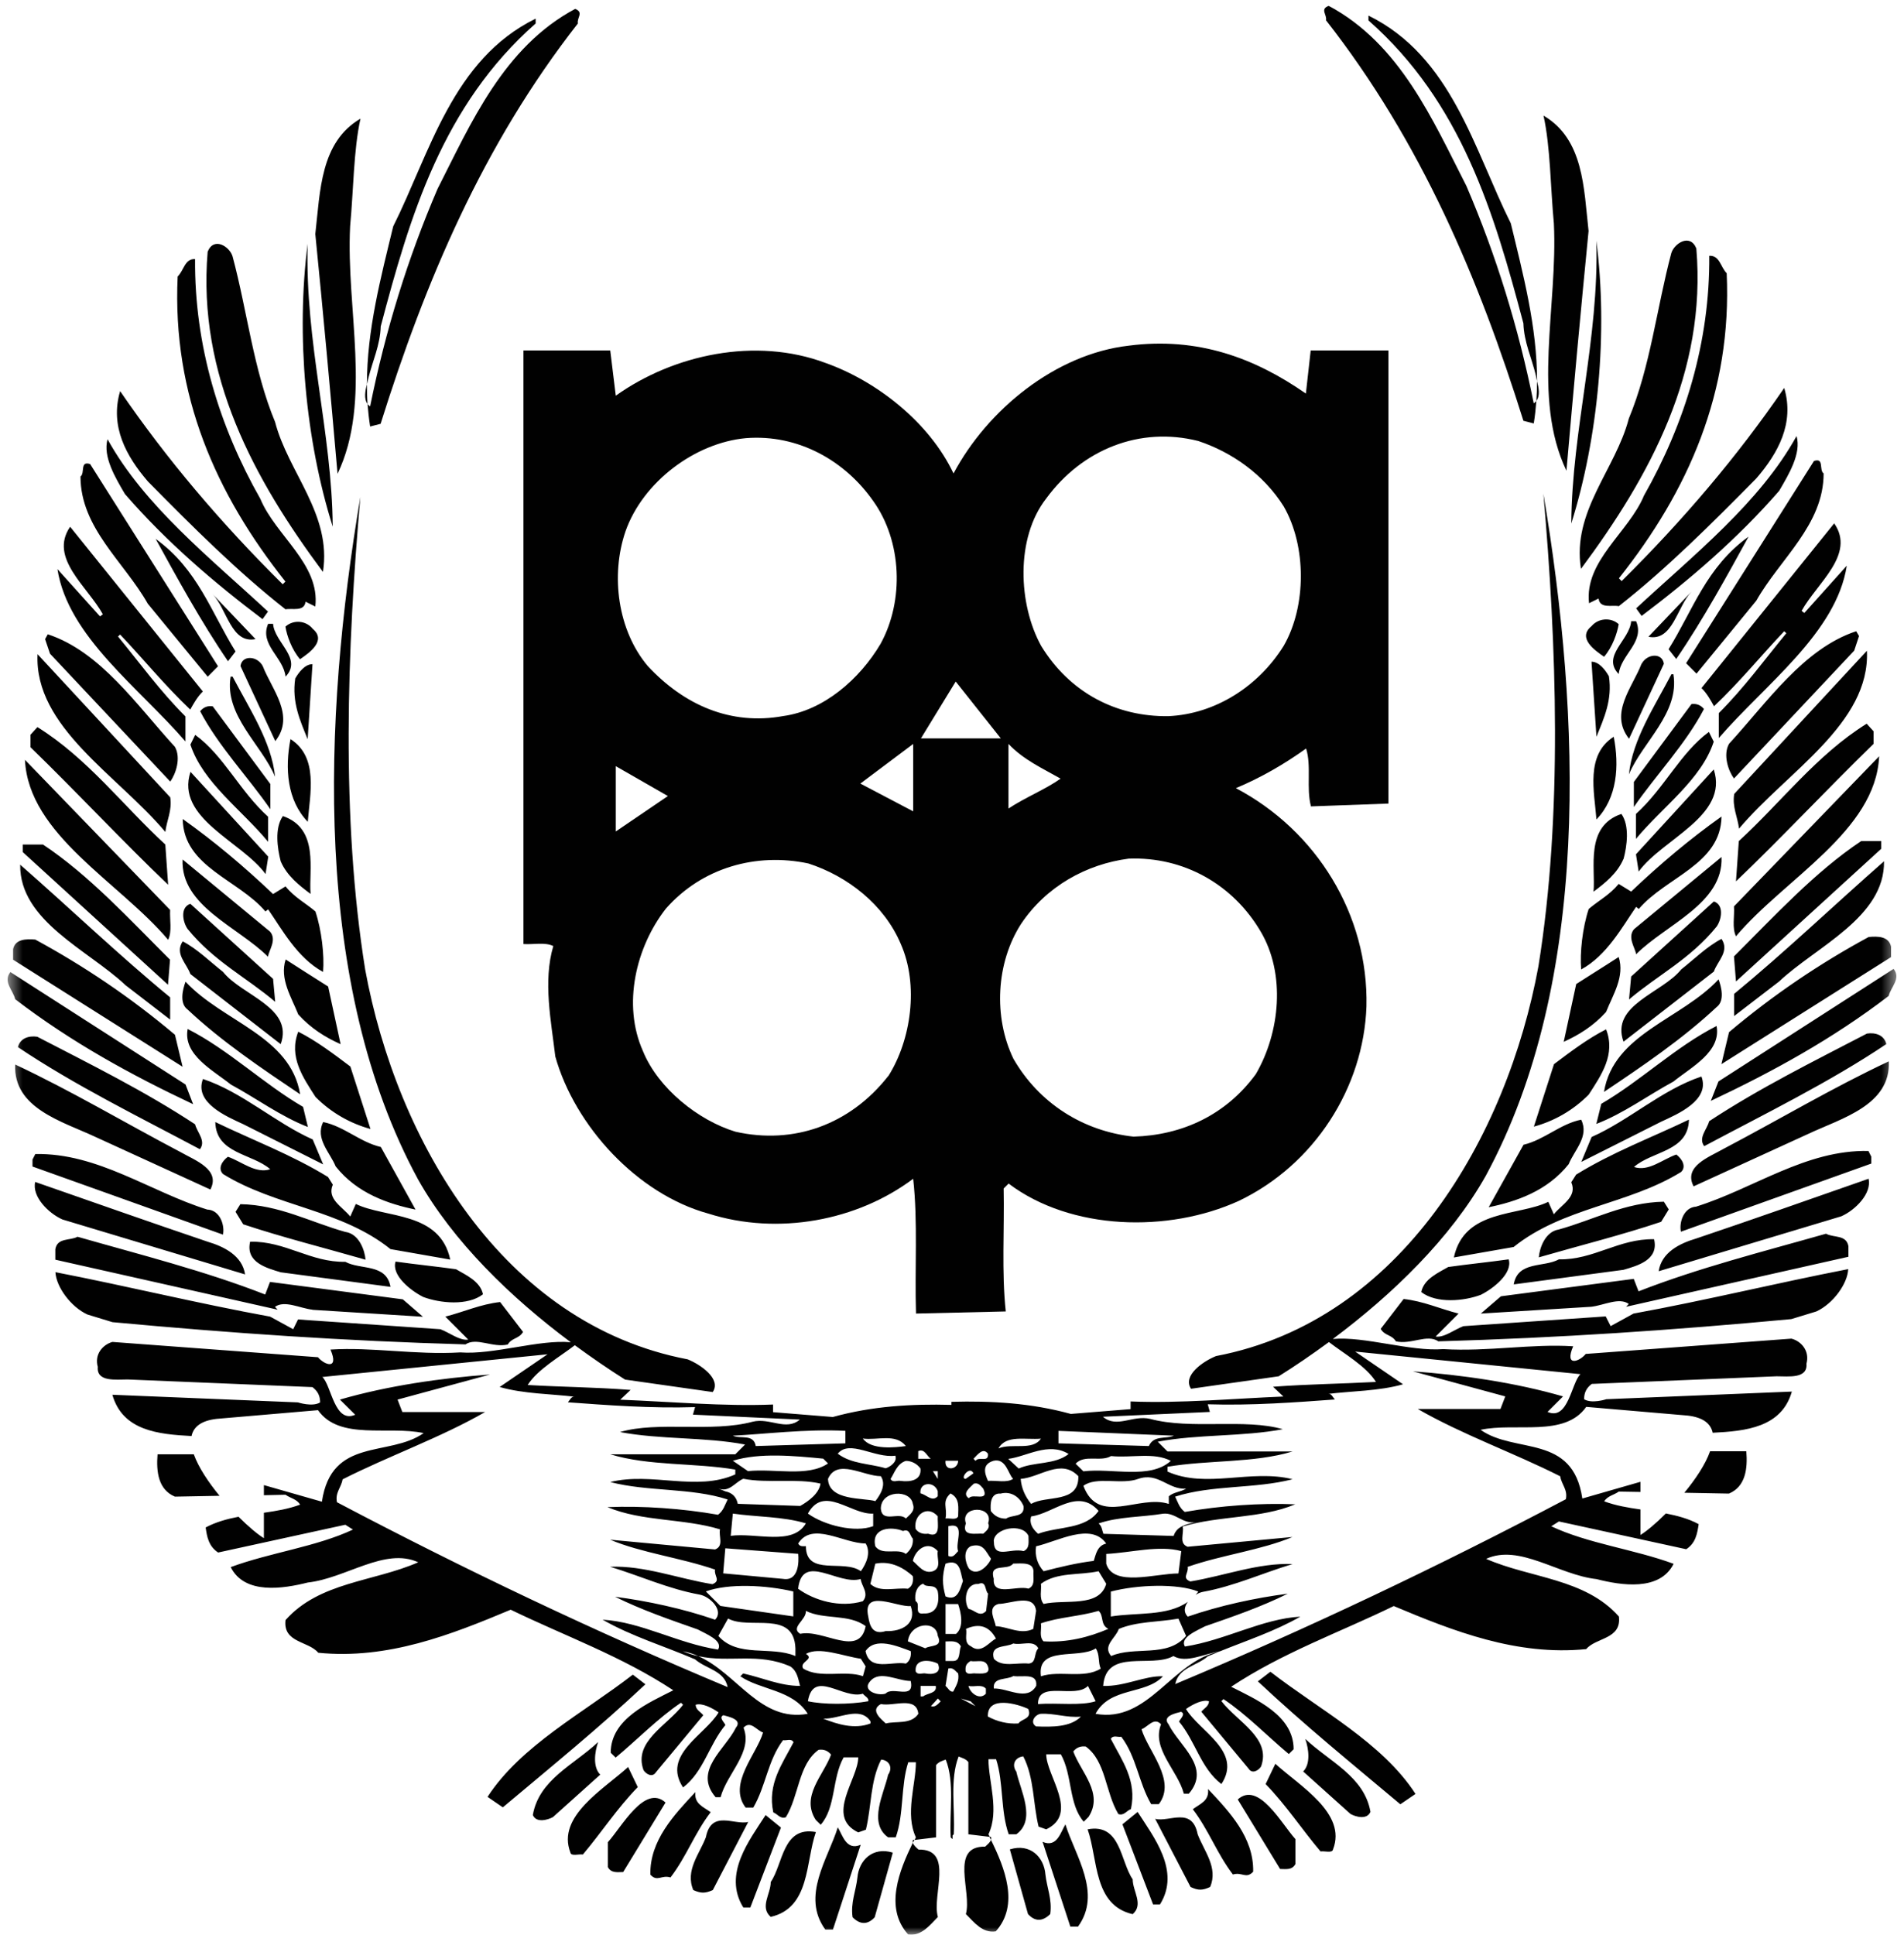 <?xml version="1.0" encoding="UTF-8"?> <svg xmlns="http://www.w3.org/2000/svg" width="126" height="128" viewBox="0 0 126 128" fill="none"> <g clip-path="url(#clip0_152_808)"> <mask id="mask0_152_808" style="mask-type:luminance" maskUnits="userSpaceOnUse" x="0" y="0" width="126" height="128"> <path d="M125.5 0H0.5V128H125.5V0Z" fill="white"></path> </mask> <g mask="url(#mask0_152_808)"> <path d="M86.737 53.35L91.883 53.163V23.189H86.737L86.418 26.038C83.055 23.695 79.287 22.271 74.686 22.87C69.859 23.423 65.351 27.097 63.101 31.323C61.489 27.922 57.994 25.205 54.639 24.015C49.991 22.271 44.564 23.462 40.75 26.178L40.384 23.189H34.638V62.456C35.284 62.503 36.063 62.316 36.616 62.589C35.923 64.931 36.475 67.554 36.748 69.897C38.04 74.497 42.174 78.996 46.869 80.287C51.509 81.758 56.756 80.748 60.431 77.984C60.75 80.841 60.524 83.962 60.618 86.903L66.558 86.763C66.277 84.148 66.472 81.338 66.418 78.629L66.745 78.303C70.886 81.424 77.325 81.564 81.965 79.456C86.978 77.066 90.24 71.96 90.427 66.581C90.567 60.518 87.119 54.953 81.786 52.143C83.436 51.451 84.954 50.579 86.433 49.52C86.799 50.672 86.433 52.143 86.753 53.334L86.737 53.35ZM41.396 35.145C42.548 31.876 45.997 29.299 49.352 28.988C52.848 28.708 55.931 30.506 57.768 33.121C59.699 35.791 59.839 39.745 58.274 42.593C56.888 44.936 54.506 47.006 51.836 47.372C48.34 48.01 45.257 46.633 42.867 44.064C40.89 41.721 40.384 38.087 41.396 35.145ZM40.75 50.688L44.199 52.665L40.75 55.008V50.688ZM58.78 71.189C56.25 74.411 52.521 75.742 48.667 74.871C46.23 74.131 43.56 72.022 42.548 69.539C41.17 66.457 42.089 62.643 44.066 60.114C46.456 57.397 50.045 56.393 53.494 57.125C56.071 57.958 58.508 59.833 59.613 62.456C60.812 65.165 60.298 68.8 58.788 71.189H58.78ZM60.431 53.677L56.935 51.84L60.431 49.217V53.677ZM66.737 49.217C67.741 50.275 68.987 50.828 70.186 51.513C69.22 52.206 67.842 52.758 66.737 53.49V49.217ZM63.241 45.084L66.231 48.851H60.944L63.249 45.084H63.241ZM83.428 61.631C85.087 64.433 84.713 68.302 83.109 71.057C81.132 73.765 78.236 75.104 75.013 75.198C71.665 74.832 68.761 72.987 67.064 70.045C65.733 67.29 65.912 63.702 67.57 61.125C69.228 58.642 71.891 57.171 74.693 56.806C78.321 56.666 81.591 58.502 83.428 61.631ZM84.947 42.733C83.288 45.395 80.439 47.24 77.317 47.38C73.868 47.427 70.785 45.816 68.901 42.733C67.383 39.978 67.196 35.604 69.228 32.989C71.618 29.72 75.441 28.202 79.294 29.175C81.505 29.906 83.615 31.378 84.947 33.495C86.465 36.117 86.465 40.11 84.947 42.733Z" fill="#010101"></path> <path d="M22.851 81.502C20.547 80.856 18.476 79.712 15.907 79.666L15.588 80.172L16.094 80.997C18.717 81.868 21.481 82.561 24.19 83.339C24.144 82.74 23.778 81.635 22.859 81.502H22.851ZM19.862 72.396C19.223 68.535 14.762 67.617 12.279 64.947C12.092 65.453 11.858 66.372 12.411 66.784C14.661 68.901 17.331 70.691 19.862 72.396ZM12.598 64.441L18.577 69.08C19.449 66.644 16 65.866 14.762 64.301C13.883 63.609 13.057 62.784 12.092 62.278C11.539 63.103 12.364 63.749 12.598 64.441ZM17.565 60.301L17.744 60.161C18.671 61.499 19.675 63.375 21.38 64.301C21.473 63.204 21.286 61.546 20.874 60.301C20.228 59.748 19.496 59.382 18.896 58.643L18.071 59.149C16.14 57.312 14.163 55.654 12.092 54.183C12.139 57.351 15.774 58.184 17.565 60.301ZM12.411 61.453C14.163 63.609 16.327 64.675 18.211 66.278L18.071 64.76L12.598 59.795C11.905 60.028 12.092 60.993 12.411 61.453ZM16.094 74.373L21.388 77.035L20.695 75.385C18.211 74.279 16.047 72.256 13.431 71.384C12.832 72.949 14.996 73.867 16.094 74.373ZM21.388 74.233C20.835 75.33 21.847 76.257 22.213 77.167C23.637 78.965 25.708 79.65 27.499 80.024L25.202 75.883C23.824 75.564 22.766 74.513 21.388 74.233ZM19.737 68.255C19.091 69.913 20.056 71.291 20.882 72.575C21.94 73.633 23.186 74.326 24.517 74.692L23.186 70.559C22.081 69.726 20.928 68.855 19.737 68.255ZM15.276 71.75C16.973 72.668 18.585 73.867 20.375 74.56L20.056 73.229C17.441 71.711 15.136 69.454 12.419 68.076C12.1 69.781 14.077 70.793 15.276 71.75ZM18.904 63.476C18.491 64.76 19.278 65.959 19.737 67.111C20.562 68.029 21.528 68.629 22.54 69.08L21.715 65.266C20.788 64.675 19.823 64.076 18.904 63.476ZM17.573 57.826L17.752 56.674L12.606 51.062C11.594 54.144 16.008 55.662 17.573 57.826ZM1.185 69.275C4.953 71.804 9.18 73.875 13.229 76.031C13.649 75.478 13.05 74.933 12.909 74.381C9.546 72.17 6.012 70.427 2.469 68.59C1.917 68.504 1.325 68.683 1.185 69.283V69.275ZM19.535 44.905C19.309 46.462 19.854 47.661 20.36 48.906L20.679 43.94C20.173 43.94 19.761 44.493 19.527 44.905H19.535ZM20.687 41.59C20.228 41.037 19.402 40.99 18.889 41.457C18.982 42.057 19.309 42.975 19.854 43.613C20.453 43.201 21.652 42.376 20.679 41.59H20.687ZM17.744 41.27C17.152 42.648 18.764 43.481 18.896 44.765C20.049 43.567 18.165 42.516 18.071 41.27H17.744ZM23.544 79.658L23.178 80.483C22.664 79.837 21.613 79.331 22.026 78.374L21.707 77.868C19.309 76.397 16.732 75.431 14.248 74.233C14.295 76.342 16.685 76.303 17.884 77.354C16.919 77.673 16 76.848 15.082 76.529C14.708 76.801 14.389 77.307 14.762 77.673C18.25 79.829 22.579 80.016 25.841 82.639L29.796 83.332C29.103 80.117 25.522 80.615 23.544 79.65V79.658ZM19.223 48.898C18.85 50.828 18.99 52.946 20.368 54.37C20.508 52.533 21.099 50.097 19.223 48.898ZM18.717 53.996C18.165 54.782 18.351 56.113 18.577 56.985C18.99 57.95 19.823 58.596 20.555 59.141C20.414 57.584 21.154 54.821 18.717 53.988V53.996ZM31.96 85.628C31.781 84.756 30.808 84.343 30.177 83.97C28.838 83.783 27.499 83.651 26.175 83.464C25.895 84.382 27.188 85.394 28.013 85.807C29.118 86.219 30.956 86.406 31.96 85.628ZM15.915 44.065L18.219 49.031C19.55 47.334 17.993 45.629 17.386 44.065C17.02 43.372 16.008 43.333 15.915 44.065ZM10.301 35.651C11.64 38.087 13.291 41.123 15.089 43.746L15.588 43.1C13.976 40.523 13.104 37.675 10.301 35.651ZM13.244 47.053C14.443 49.35 16.467 51.467 17.892 53.537V51.871L14.077 46.727C13.758 46.68 13.478 46.773 13.244 47.053ZM51.003 124.521C51.003 125.299 50.263 126.179 51.003 126.817C53.626 126.218 53.299 123.182 53.992 121.205C51.781 120.793 51.828 123.322 51.003 124.513V124.521ZM15.261 44.765C14.84 47.342 17.324 49.272 18.203 51.389C17.978 49.093 16.498 46.882 15.393 44.765H15.261ZM16.911 42.282L14.062 39.294C15.027 40.305 15.3 42.609 16.911 42.282ZM17.736 63.297C17.783 62.877 18.336 62.192 17.876 61.639L12.084 56.861C11.944 59.943 15.767 61.32 17.736 63.297ZM30.792 88.951C31.532 88.445 32.591 89.185 33.603 88.951C33.875 88.492 34.342 88.585 34.615 88.118L33.097 86.141C31.812 86.281 30.714 86.787 29.469 87.106L30.987 88.624C30.434 88.718 29.749 88.165 29.142 87.939L19.721 87.293L19.402 87.939L17.876 87.106C13.096 86.235 8.402 85.083 3.668 84.164C3.715 85.129 4.68 86.46 5.786 86.966L7.444 87.472C15.354 88.204 22.711 88.71 30.8 88.943L30.792 88.951ZM41.878 110.791C38.616 113.321 34.475 115.477 32.264 118.878L33.276 119.571C36.452 116.901 39.628 114.325 42.711 111.429L41.878 110.791ZM16.218 84.312C16.031 83.075 14.84 82.475 13.735 82.148C9.92 80.856 6.144 79.525 2.329 78.195C2.104 79.16 3.201 80.265 4.128 80.677L16.218 84.312ZM13.921 78.7C14.614 77.37 12.909 76.77 11.944 76.218C8.269 74.287 4.727 72.17 1.006 70.427C0.866 73.322 4.128 74.194 6.292 75.206L13.929 78.7H13.921ZM39.582 115.251C37.97 116.769 35.673 117.726 35.261 120.077C35.487 120.629 36.265 120.396 36.592 120.217L39.722 117.407C39.216 116.901 39.356 115.897 39.582 115.251ZM13.742 80.031C9.928 78.841 6.471 76.264 2.337 76.35L2.15 76.716V77.175L14.755 81.681C14.887 81.082 14.568 80.07 13.742 80.024V80.031ZM46.713 121.548C46.293 122.653 45.327 123.75 45.88 125.042C46.386 125.268 46.666 125.268 47.172 125.042L49.516 120.536C48.597 120.769 47.079 119.703 46.713 121.548ZM50.668 120.077C49.609 121.727 47.819 123.984 49.189 126.194H49.656L51.68 120.909L50.668 120.084V120.077ZM12.777 73.042L12.279 71.75L0.687 64.309C0.181 64.955 0.866 65.508 1.006 66.107C4.727 68.956 8.682 71.12 12.777 73.05V73.042ZM46.028 118.551C44.603 120.069 42.992 121.773 43.038 124.023C43.498 124.529 43.77 124.023 44.37 124.209C45.428 122.832 45.973 121.267 47.032 119.89C46.526 119.524 45.927 119.337 46.02 118.551H46.028ZM41.567 116.901C39.955 118.372 36.826 120.162 37.744 122.552C37.791 122.832 38.297 122.645 38.57 122.692C39.815 121.221 40.82 119.656 42.205 118.232L41.567 116.901ZM40.228 121.867V123.525C40.454 123.945 40.874 123.851 41.24 123.851L44.043 119.252C42.665 118.014 41.147 120.863 40.228 121.874V121.867ZM18.889 40.313C19.348 40.22 20.134 40.492 20.22 39.807L20.866 40.126C21.193 37.324 18.242 35.441 17.23 33.005C14.513 28.226 12.863 22.847 12.909 17.142C12.224 17.103 12.178 17.882 11.757 18.294C11.391 26.155 14.287 32.685 18.889 38.476L18.709 38.655C14.622 34.608 11.033 30.382 7.95 25.875C7.257 28.218 8.363 30.195 9.788 31.853C12.738 34.842 15.728 37.83 18.896 40.313H18.889ZM11.259 51.716C11.633 51.21 11.991 50.151 11.578 49.412C9.048 46.657 6.658 43.115 3.162 41.963L2.983 42.282L3.31 43.248L11.267 51.708L11.259 51.716ZM13.742 44.773L14.428 44.08L5.965 30.701C5.272 30.475 5.638 31.3 5.327 31.526C5.327 34.935 8.223 37.184 9.78 39.94L13.742 44.765V44.773ZM3.801 37.651C4.494 42.111 9.227 45.512 12.271 49.054V47.396C10.613 45.746 9.282 43.901 7.81 42.111L7.95 41.979C9.515 43.629 10.893 45.333 12.59 46.944C12.824 46.532 13.05 46.112 13.423 45.746L4.642 34.849C3.217 36.92 5.794 38.803 6.806 40.64L6.619 40.78L3.808 37.659L3.801 37.651ZM11.578 68.458C8.635 65.975 5.56 63.912 2.337 62.161C1.738 62.114 1.006 62.114 0.866 62.799V63.492L12.084 70.575L11.578 68.458ZM17.37 40.967L17.736 40.461C13.921 36.92 9.554 33.472 7.117 29.058C6.798 30.21 7.623 31.588 8.269 32.685C11.025 35.861 14.202 38.57 17.37 40.959V40.967ZM18.203 27.914C16.771 24.466 16.366 20.598 15.393 16.971C15.214 16.325 14.155 15.632 13.742 16.652C13.05 24.832 16.825 31.728 21.372 37.838C21.971 34.024 19.075 31.269 18.203 27.914ZM8.269 65.15L11.259 67.454V65.983C7.904 63.227 4.642 60.098 1.333 57.203C1.286 60.923 5.833 62.854 8.277 65.15H8.269ZM11.259 63.5C8.542 60.791 5.879 57.888 2.843 55.872H1.504V56.37L11.119 65.15L11.251 63.5H11.259ZM11.127 58.534L10.94 55.872C8.137 53.296 5.794 50.167 2.477 48.104L2.018 48.61V49.435C5.101 52.424 8.184 55.732 11.127 58.534ZM10.94 55.047C11.033 54.261 11.399 53.623 11.267 52.751L2.485 43.279C2.259 48.104 7.779 51.28 10.948 55.047H10.94ZM11.127 62.176C11.399 61.624 11.22 60.838 11.259 60.2L1.652 50.268C1.886 55.234 7.911 58.363 11.127 62.176ZM12.598 49.256C13.431 51.786 16 53.576 17.744 55.693V54.035C15.86 52.338 14.809 49.988 12.917 48.618L12.598 49.264V49.256ZM107.944 41.099C107.851 42.345 105.967 43.395 107.119 44.594C107.259 43.31 108.863 42.477 108.271 41.099H107.944ZM107.438 68.917L113.417 64.278C113.651 63.585 114.476 62.939 113.923 62.114C112.958 62.62 112.132 63.445 111.253 64.138C110.007 65.702 106.558 66.481 107.438 68.917ZM104.635 64.138C106.332 63.219 107.345 61.336 108.271 59.997L108.45 60.137C110.241 58.02 113.876 57.195 113.923 54.02C111.852 55.491 109.875 57.148 107.944 58.985L107.119 58.479C106.519 59.211 105.78 59.585 105.134 60.137C104.721 61.383 104.542 63.033 104.635 64.138ZM105.32 41.426C104.355 42.212 105.554 43.037 106.153 43.45C106.706 42.812 107.025 41.885 107.119 41.294C106.613 40.835 105.78 40.881 105.32 41.426ZM106.473 44.742C106.239 44.329 105.826 43.777 105.32 43.777L105.647 48.742C106.153 47.497 106.706 46.306 106.473 44.742ZM106.792 48.742C104.908 49.941 105.507 52.377 105.647 54.214C107.025 52.79 107.165 50.673 106.792 48.742ZM108.131 61.476C107.672 62.029 108.224 62.721 108.271 63.134C110.241 61.157 114.063 59.771 113.923 56.697L108.131 61.476ZM101.506 74.536C102.837 74.171 104.083 73.478 105.134 72.419C105.967 71.135 106.932 69.757 106.286 68.1C105.095 68.699 103.942 69.571 102.837 70.403L101.506 74.536ZM98.516 79.868C100.314 79.502 102.385 78.809 103.81 77.019C104.176 76.101 105.188 75.182 104.635 74.077C103.257 74.35 102.199 75.408 100.821 75.735L98.516 79.868ZM113.604 61.297C113.923 60.838 114.11 59.873 113.417 59.639L107.944 64.605L107.804 66.123C109.688 64.519 111.852 63.461 113.604 61.297ZM107.438 56.837C107.672 55.965 107.851 54.627 107.298 53.848C104.869 54.673 105.601 57.429 105.453 58.993C106.192 58.441 107.018 57.794 107.43 56.837H107.438ZM112.592 71.221C109.968 72.1 107.812 74.124 105.328 75.221L104.643 76.871L109.929 74.21C111.027 73.704 113.191 72.785 112.592 71.213V71.221ZM103.483 68.925C104.495 68.465 105.461 67.866 106.286 66.948C106.745 65.796 107.531 64.605 107.119 63.313C106.2 63.912 105.227 64.511 104.308 65.103L103.483 68.917V68.925ZM100.174 84.974C102.611 84.655 105.048 84.328 107.438 84.009C108.357 83.736 109.789 83.363 109.462 81.985C107.119 81.938 105.461 83.363 103.164 83.316C102.16 83.869 100.447 83.409 100.174 84.974ZM110.428 80.008L110.108 79.502C107.531 79.549 105.461 80.701 103.164 81.339C102.245 81.479 101.879 82.584 101.833 83.184C104.55 82.398 107.306 81.713 109.929 80.833L110.435 80.008H110.428ZM108.629 43.917C108.03 45.481 106.473 47.178 107.804 48.875L110.108 43.917C110.015 43.177 109.011 43.224 108.637 43.917H108.629ZM108.263 53.848V55.498C110.007 53.389 112.584 51.591 113.409 49.069L113.09 48.423C111.206 49.801 110.147 52.144 108.263 53.848ZM111.759 74.077C109.275 75.268 106.698 76.233 104.301 77.712L103.981 78.218C104.402 79.183 103.335 79.689 102.829 80.335L102.463 79.51C100.486 80.475 96.904 79.969 96.212 83.191L100.167 82.499C103.429 79.876 107.757 79.697 111.253 77.533C111.619 77.167 111.299 76.661 110.934 76.381C110.015 76.7 109.096 77.533 108.131 77.206C109.322 76.147 111.72 76.194 111.767 74.085L111.759 74.077ZM123.662 61.99C120.447 63.733 117.364 65.803 114.421 68.286L113.915 70.403L125.142 63.321V62.628C124.994 61.935 124.262 61.935 123.662 61.99ZM94.055 85.48C95.059 86.258 96.904 86.079 98.002 85.659C98.828 85.246 100.12 84.234 99.84 83.316C98.501 83.503 97.169 83.635 95.838 83.822C95.2 84.195 94.226 84.608 94.055 85.48ZM111.938 39.138L109.088 42.127C110.7 42.454 110.972 40.15 111.938 39.138ZM110.42 42.952L110.926 43.598C112.724 40.975 114.375 37.939 115.714 35.503C112.903 37.527 112.031 40.375 110.42 42.952ZM111.938 46.579L108.123 51.731V53.389C109.548 51.319 111.572 49.202 112.763 46.906C112.537 46.633 112.257 46.54 111.938 46.579ZM108.442 57.662C110.007 55.498 114.421 53.981 113.409 50.906L108.263 56.518L108.442 57.662ZM110.739 44.609H110.607C109.501 46.727 108.03 48.929 107.796 51.233C108.676 49.116 111.159 47.186 110.739 44.609ZM113.728 64.792C111.253 67.454 106.784 68.38 106.146 72.24C108.676 70.543 111.338 68.746 113.596 66.629C114.149 66.216 113.915 65.298 113.728 64.792ZM25.195 21.594C27.125 14.286 29.29 6.977 35.448 1.552V1.233C29.936 3.942 28.457 10.106 26.02 14.979C25.218 18.294 24.276 21.843 24.284 25.424C24.315 25.291 24.346 25.159 24.369 25.05C24.65 23.898 25.156 22.847 25.195 21.602V21.594ZM87.757 1.35C94.055 9.398 97.87 18.45 100.813 27.837L101.498 28.015C101.583 27.517 101.63 27.019 101.669 26.521C101.622 26.583 101.568 26.638 101.498 26.685C100.486 21.672 99.014 16.893 97.037 12.293C94.826 7.973 92.662 2.914 87.928 0.385C87.329 0.61 87.835 0.976 87.749 1.35H87.757ZM90.56 1.031V1.35C96.718 6.775 98.874 14.083 100.813 21.392C100.852 22.637 101.365 23.688 101.638 24.84C101.654 24.949 101.685 25.081 101.716 25.213C101.724 21.641 100.782 18.092 99.98 14.776C97.551 9.904 96.072 3.739 90.56 1.031ZM101.716 25.213C101.716 25.649 101.7 26.085 101.669 26.521C101.934 26.171 101.825 25.657 101.716 25.213ZM103.981 34.639C105.772 28.934 106.418 21.952 105.64 15.928C105.826 22.458 104.028 28.389 103.981 34.639ZM103.662 31.144C104.121 25.852 104.628 20.341 105.126 15.282C104.807 12.433 104.807 9.211 102.144 7.647C102.603 9.717 102.603 12.387 102.829 14.776C103.102 20.248 101.358 26.319 103.662 31.144ZM25.187 28.039C28.13 18.66 31.944 9.6 38.243 1.552C38.157 1.186 38.655 0.821 38.064 0.587C33.322 3.117 31.158 8.168 28.955 12.496C26.977 17.096 25.506 21.875 24.494 26.887C24.424 26.84 24.369 26.786 24.323 26.724C24.362 27.222 24.416 27.72 24.494 28.218L25.187 28.039ZM20.679 86.655L27.989 87.114L26.658 85.962L17.869 84.81L17.549 85.643C13.548 84.079 9.32 83.02 5.132 81.822C4.626 82.094 3.793 81.868 3.661 82.647V83.339L18.375 86.647L18.196 86.46C18.834 86.001 19.846 86.554 20.679 86.647V86.655ZM20.36 16.13C19.581 22.155 20.22 29.144 22.018 34.842C21.971 28.591 20.173 22.661 20.36 16.13ZM104.628 37.628C109.174 31.518 112.95 24.622 112.257 16.434C111.844 15.422 110.786 16.107 110.599 16.753C109.633 20.38 109.221 24.248 107.788 27.696C106.916 31.051 104.02 33.814 104.62 37.62L104.628 37.628ZM23.17 14.971C23.396 12.581 23.396 9.919 23.855 7.849C21.193 9.413 21.193 12.628 20.866 15.484C21.372 20.544 21.878 26.054 22.337 31.347C24.642 26.521 22.89 20.45 23.17 14.979V14.971ZM24.276 25.416C24.175 25.86 24.066 26.373 24.323 26.724C24.291 26.288 24.284 25.852 24.276 25.416ZM114.421 49.209C114.009 49.941 114.375 51 114.748 51.506L122.705 43.045L123.024 42.08L122.837 41.761C119.349 42.913 116.952 46.454 114.421 49.209ZM114.748 63.274L114.881 64.932L124.495 56.152V55.646H123.164C120.128 57.67 117.465 60.565 114.748 63.274ZM115.068 55.646L114.881 58.308C117.824 55.506 120.914 52.198 123.989 49.209V48.384L123.53 47.879C120.221 49.941 117.878 53.07 115.068 55.646ZM114.748 67.228L117.738 64.932C120.175 62.628 124.729 60.705 124.682 56.977C121.374 59.88 118.104 63.002 114.756 65.757V67.228H114.748ZM114.881 61.943C118.104 58.121 124.13 55 124.355 50.035L114.748 59.966C114.795 60.612 114.608 61.39 114.881 61.943ZM113.604 67.874C110.887 69.251 108.582 71.509 105.967 73.026L105.64 74.357C107.43 73.672 109.042 72.474 110.739 71.555C111.938 70.59 113.915 69.578 113.596 67.882L113.604 67.874ZM18.577 84.172C20.975 84.491 23.412 84.81 25.841 85.137C25.568 83.573 23.863 84.032 22.851 83.479C20.547 83.526 18.896 82.102 16.553 82.148C16.234 83.526 17.659 83.892 18.577 84.172ZM108.271 40.243L108.637 40.749C111.805 38.359 114.982 35.643 117.738 32.475C118.384 31.37 119.217 29.992 118.89 28.848C116.453 33.261 112.086 36.709 108.271 40.251V40.243ZM112.273 44.563L116.228 39.737C117.785 36.982 120.681 34.733 120.681 31.323C120.361 31.098 120.735 30.265 120.042 30.498L111.58 43.878L112.265 44.563H112.273ZM105.141 39.916L105.788 39.597C105.881 40.29 106.667 40.01 107.127 40.103C110.295 37.62 113.285 34.631 116.235 31.642C117.66 29.985 118.766 28.008 118.073 25.665C114.99 30.172 111.401 34.398 107.313 38.445L107.134 38.258C111.735 32.468 114.624 25.937 114.266 18.076C113.853 17.664 113.806 16.885 113.113 16.924C113.16 22.63 111.502 28.008 108.793 32.787C107.781 35.223 104.838 37.106 105.157 39.908L105.141 39.916ZM113.425 46.727C115.13 45.115 116.508 43.411 118.073 41.761L118.213 41.893C116.741 43.683 115.402 45.528 113.744 47.178V48.828C116.788 45.294 121.521 41.885 122.214 37.425L119.404 40.554L119.225 40.414C120.237 38.578 122.814 36.686 121.381 34.624L112.6 45.52C112.966 45.886 113.191 46.298 113.425 46.719V46.727ZM124.83 69.073C124.69 68.473 124.098 68.294 123.546 68.38C120.003 70.224 116.469 71.968 113.106 74.178C112.966 74.723 112.366 75.276 112.779 75.828C116.827 73.672 121.062 71.602 124.822 69.08L124.83 69.073ZM115.083 54.821C118.252 51.054 123.771 47.879 123.546 43.053L114.764 52.525C114.624 53.397 114.99 54.043 115.083 54.821ZM12.824 96.213H10.426C10.332 97.365 10.473 98.556 11.578 99.015L14.529 98.96C13.789 98.058 13.135 97.077 12.824 96.213ZM60.407 121.921C60.438 121.851 60.477 121.781 60.508 121.719H60.415C60.392 121.804 60.392 121.867 60.415 121.921H60.407ZM60.088 127.977C60.96 128.117 61.521 127.377 62.066 126.825C61.653 125.354 63.163 122.318 60.781 122.365C60.641 122.233 60.462 122.092 60.407 121.913C59.52 123.735 58.508 126.21 60.088 127.969V127.977ZM125.313 64.099L113.721 71.548L113.215 72.832C117.31 70.902 121.265 68.738 124.986 65.889C125.134 65.29 125.819 64.737 125.313 64.099ZM112.07 78.49L119.708 74.996C121.864 73.984 125.134 73.112 124.994 70.217C121.272 71.96 117.73 74.077 114.055 76.007C113.09 76.56 111.385 77.159 112.078 78.49H112.07ZM65.577 121.524L65.475 121.509C65.507 121.579 65.546 121.649 65.577 121.719C65.6 121.657 65.6 121.594 65.577 121.524ZM65.203 122.17C62.813 122.124 64.331 125.159 63.918 126.63C64.471 127.183 65.024 127.914 65.896 127.774C67.484 126.015 66.472 123.54 65.577 121.719C65.53 121.89 65.343 122.03 65.203 122.162V122.17ZM112.249 79.829C111.416 79.876 111.105 80.888 111.237 81.487L123.834 76.98V76.521L123.647 76.147C119.513 76.054 116.056 78.638 112.241 79.829H112.249ZM106.589 87.737L106.262 87.091L96.842 87.737C96.243 87.963 95.558 88.515 95.005 88.422L96.523 86.904C95.277 86.585 94.18 86.079 92.887 85.939L91.369 87.916C91.642 88.383 92.101 88.289 92.374 88.741C93.386 88.974 94.444 88.235 95.184 88.741C103.273 88.507 110.63 88.009 118.54 87.27L120.198 86.764C121.304 86.258 122.269 84.927 122.308 83.962C117.574 84.88 112.888 86.032 108.1 86.904L106.582 87.737H106.589ZM55.44 120.902C54.794 122.972 53.004 125.447 54.615 127.657H55.121L56.958 122.046C56.001 122.458 55.76 121.407 55.448 120.902H55.44ZM120.844 81.619C116.663 82.81 112.436 83.869 108.434 85.433L108.115 84.608L99.326 85.76L97.995 86.904L105.305 86.453C106.138 86.359 107.15 85.807 107.788 86.266L107.609 86.453L122.323 83.145V82.452C122.191 81.674 121.358 81.899 120.852 81.627L120.844 81.619ZM113.168 96.011C112.864 96.874 112.21 97.855 111.463 98.758L114.414 98.813C115.519 98.353 115.659 97.162 115.566 96.011H113.168ZM112.249 81.938C111.144 82.265 109.953 82.857 109.766 84.102L121.856 80.467C122.783 80.055 123.88 78.95 123.655 77.984C119.84 79.315 116.064 80.654 112.249 81.938ZM118.548 88.562L104.939 89.574C104.519 90.087 103.514 90.453 104.106 89.068C101.35 88.889 98.493 89.434 95.511 89.255C93.323 89.426 90.295 88.391 88.201 88.585C92.148 85.643 95.986 81.931 98.314 77.805C105.305 64.932 104.612 47.373 102.136 32.662C103.008 42.64 103.421 53.903 101.809 63.92C99.738 75.182 92.755 87.371 80.478 89.714C79.652 90.041 78.228 90.998 78.819 91.878L84.619 91.053C85.717 90.368 86.83 89.605 87.944 88.788C88.917 89.543 90.412 90.383 91.058 91.426C88.621 91.558 86.683 91.566 84.246 91.745L84.931 92.391C81.575 92.531 78.08 92.851 74.818 92.718V93.224L70.863 93.543C68.231 92.819 65.608 92.671 62.961 92.742V92.944C60.337 92.874 57.729 93.022 55.113 93.746L51.158 93.426V92.921C47.896 93.053 44.393 92.734 41.045 92.601L41.73 91.955C39.294 91.769 37.355 91.769 34.918 91.629C35.572 90.593 37.067 89.753 38.04 88.998C39.154 89.815 40.267 90.578 41.364 91.271L47.165 92.096C47.764 91.224 46.331 90.259 45.506 89.932C33.221 87.589 26.238 75.408 24.167 64.146C22.555 54.121 22.968 42.858 23.848 32.88C21.364 47.591 20.671 65.15 27.663 78.023C29.983 82.148 33.828 85.869 37.776 88.803C35.681 88.601 32.661 89.644 30.465 89.473C27.476 89.652 24.626 89.107 21.87 89.286C22.462 90.671 21.458 90.298 21.045 89.792L7.436 88.78C6.79 88.967 6.237 89.605 6.471 90.43C6.378 91.442 7.67 91.263 8.448 91.263L20.679 91.769C21.045 92.049 21.185 92.368 21.185 92.78C20.679 93.1 19.714 92.78 19.714 92.78L7.436 92.275C8.114 94.656 10.473 94.89 12.676 95.006C12.8 94.415 13.283 93.995 14.326 93.87L21.045 93.294C22.47 95.318 25.693 94.306 28.036 94.812C25.739 96.423 21.94 95.045 21.302 99.35L17.464 98.252V98.921L18.896 98.89C19.223 99.124 19.636 99.171 19.862 99.544C19.107 99.824 18.289 99.964 17.464 100.081V101.762C17.059 101.521 16.444 101 15.782 100.346C15.019 100.494 14.28 100.696 13.61 101.054C13.696 101.653 13.797 102.292 14.435 102.712L22.851 100.875L23.357 101.194C20.921 102.338 17.876 102.712 15.268 103.677C16.187 105.522 18.764 105.101 20.368 104.697C22.898 104.417 25.475 102.346 27.678 103.358C24.735 104.65 21.146 104.65 18.896 107.18C18.717 108.697 20.414 108.557 21.061 109.343C25.662 109.803 29.842 108.153 33.797 106.495C37.386 108.238 41.154 109.577 44.556 111.826C42.945 112.651 40.415 113.71 40.415 115.959L40.742 116.278C42.073 115.181 43.552 113.663 45.062 112.651L45.203 112.784C44.144 114.169 41.894 115.22 42.587 117.111C42.766 117.384 43.178 117.617 43.412 117.243L46.542 113.476C46.355 113.243 46.036 113.11 46.036 112.784C46.448 112.651 47.094 112.97 47.554 113.29C46.682 114.768 43.778 116.099 45.203 118.255C46.581 117.197 46.9 115.453 48.005 114.122C47.92 113.936 47.546 113.616 47.873 113.476C48.192 113.57 49.158 113.749 48.698 114.301C48.005 115.726 45.849 117.15 47.359 118.901H47.686C48.099 117.337 49.843 115.912 49.204 114.301C49.671 113.795 50.076 114.488 50.497 114.62C50.084 116.045 48.145 118.022 49.344 119.586H49.85C50.684 118.162 50.808 116.465 51.82 115.126C52.054 115.173 52.373 114.986 52.513 115.266C51.773 116.691 50.769 118.022 51.174 119.905C51.446 119.999 51.633 120.365 52.007 120.224C52.879 118.8 52.832 116.73 54.171 115.765C54.49 115.718 54.771 115.804 54.996 116.084C54.49 117.461 52.972 118.839 53.984 120.403L54.311 120.723C55.324 119.571 55.051 117.648 55.83 116.263H56.795C56.795 117.695 54.592 120.17 56.795 121.228L57.301 121.049C57.675 119.532 57.581 117.827 58.313 116.411C58.866 116.457 59.092 116.963 58.772 117.415C58.5 118.66 57.433 120.59 58.772 121.555H59.278C59.831 119.991 59.598 118.154 60.104 116.59H60.61C60.61 118.061 59.878 119.999 60.61 121.555C60.579 121.61 60.555 121.672 60.524 121.727L61.949 121.555V116.776C62.136 116.543 62.361 116.496 62.587 116.411C63.187 117.928 62.821 119.859 62.914 121.555C62.953 121.61 62.992 121.641 63.039 121.664V121.431C63.039 121.431 63.093 121.384 63.117 121.353C63.21 119.656 62.844 117.726 63.436 116.208C63.661 116.302 63.895 116.348 64.082 116.574V121.353L65.499 121.524C65.468 121.462 65.444 121.407 65.413 121.353C66.153 119.789 65.413 117.858 65.413 116.387H65.919C66.425 117.952 66.2 119.789 66.752 121.353H67.258C68.59 120.388 67.531 118.458 67.258 117.212C66.931 116.753 67.165 116.255 67.718 116.2C68.449 117.625 68.356 119.329 68.73 120.847L69.236 121.026C71.439 119.968 69.236 117.485 69.236 116.06H70.201C70.98 117.438 70.707 119.368 71.719 120.52L72.038 120.201C73.05 118.637 71.532 117.251 71.026 115.874C71.252 115.593 71.532 115.508 71.852 115.547C73.191 116.512 73.144 118.582 74.008 120.014C74.382 120.147 74.561 119.781 74.841 119.687C75.254 117.804 74.249 116.473 73.51 115.041C73.658 114.768 73.969 114.947 74.203 114.901C75.215 116.239 75.347 117.936 76.18 119.36H76.686C77.885 117.796 75.954 115.819 75.542 114.403C75.954 114.262 76.367 113.57 76.834 114.076C76.188 115.687 77.932 117.111 78.344 118.668H78.671C80.182 116.917 78.025 115.5 77.332 114.076C76.873 113.523 77.838 113.336 78.158 113.251C78.485 113.391 78.111 113.71 78.025 113.897C79.131 115.228 79.45 116.971 80.828 118.03C82.253 115.866 79.357 114.535 78.485 113.064C78.944 112.745 79.59 112.418 80.003 112.55C80.003 112.877 79.684 113.017 79.497 113.243L82.626 117.01C82.852 117.376 83.273 117.15 83.452 116.87C84.144 114.986 81.895 113.928 80.828 112.542L80.968 112.41C82.486 113.422 83.958 114.94 85.289 116.045L85.608 115.726C85.608 113.469 83.078 112.41 81.474 111.593C84.876 109.336 88.652 107.997 92.233 106.253C96.18 107.911 100.369 109.561 104.97 109.102C105.616 108.324 107.313 108.464 107.134 106.946C104.884 104.417 101.288 104.417 98.345 103.132C100.548 102.12 103.125 104.191 105.655 104.471C107.267 104.884 109.836 105.296 110.754 103.459C108.139 102.494 105.102 102.128 102.658 100.976L103.164 100.657L111.588 102.494C112.226 102.082 112.319 101.436 112.413 100.836C111.743 100.47 110.996 100.276 110.241 100.128C109.587 100.789 108.964 101.303 108.559 101.552V99.863C107.734 99.747 106.916 99.606 106.161 99.326C106.387 98.96 106.8 98.914 107.127 98.68L108.559 98.704V98.034L104.713 99.139C104.083 94.835 100.276 96.213 97.979 94.594C100.322 94.096 103.545 95.108 104.97 93.076L111.689 93.652C112.732 93.777 113.215 94.197 113.339 94.789C115.535 94.68 117.901 94.438 118.579 92.064L106.301 92.57C106.301 92.57 105.336 92.889 104.83 92.57C104.83 92.158 104.97 91.831 105.336 91.558L117.567 91.053C118.345 91.053 119.637 91.232 119.544 90.22C119.77 89.395 119.225 88.749 118.579 88.57L118.548 88.562ZM70.045 94.664L77.683 94.983C77.13 95.217 76.352 94.936 76.025 95.668L70.045 95.489V94.664ZM68.068 110.059C67.289 109.974 66.324 110.332 65.771 109.74C65.491 108.775 66.597 109.009 67.056 108.728C67.609 108.869 68.395 108.456 68.714 109.048C68.395 109.374 68.621 110.013 68.068 110.059ZM68.574 111.53C67.975 112.589 66.69 111.671 65.771 111.709C65.678 110.931 66.643 111.157 67.056 110.884C67.655 110.978 68.667 110.651 68.574 111.523V111.53ZM63.926 107.763C64.845 107.351 65.491 107.623 65.911 108.409C65.491 108.588 64.946 109.468 64.253 108.915C63.747 108.682 64.02 108.129 63.926 107.763ZM65.398 100.782C65.538 101.101 65.265 101.28 65.071 101.467C64.619 101.42 63.599 101.7 63.918 100.782C63.506 99.583 65.81 99.583 65.39 100.782H65.398ZM64.432 98.159C64.759 98.065 64.892 98.299 65.071 98.486C65.491 99.404 64.347 98.758 64.113 99.124C63.654 98.805 64.16 98.439 64.432 98.167V98.159ZM64.245 102.292C65.071 102.066 65.211 102.611 65.577 103.117C65.577 103.304 64.751 104.448 64.113 103.763C63.887 103.397 63.693 102.572 64.245 102.292ZM68.06 105.101C67.282 104.868 65.67 105.654 65.763 104.455C65.436 103.35 66.674 103.95 67.048 103.444C67.601 103.444 68.481 103.304 68.387 104.09C68.387 104.51 68.481 104.915 68.06 105.101ZM68.566 106.573L68.379 107.763C67.554 108.176 66.721 107.623 65.896 107.584C65.841 107.172 65.296 106.339 66.075 106.113C66.861 106.113 68.426 105.382 68.566 106.573ZM65.763 101.973C65.763 101.101 67.648 100.727 68.06 101.607C68.06 102.019 68.154 102.432 67.741 102.619C66.869 102.393 65.771 103.171 65.771 101.98L65.763 101.973ZM68.239 100.323C69.711 100.136 71.322 98.392 72.7 99.957C71.828 101.202 70.03 100.969 68.699 101.474C68.333 101.148 68.099 100.789 68.239 100.323ZM68.239 99.497C67.827 98.992 67.593 98.439 67.546 97.84C68.831 97.746 70.209 96.462 71.361 97.661C71.408 99.497 69.251 98.898 68.239 99.497ZM67.733 99.638C67.827 100.424 66.955 100.19 66.581 100.47C66.168 100.47 65.841 100.33 65.569 99.964C65.522 99.459 65.569 98.766 66.215 98.813C66.955 98.626 67.507 99.085 67.733 99.638ZM65.39 105.428L65.257 106.58C64.837 107.039 64.471 106.487 64.105 106.448C63.778 106.028 63.825 104.743 64.751 104.79C65.296 104.557 65.164 105.249 65.39 105.428ZM68.566 102.299C69.991 101.98 72.202 100.688 73.206 102.12C72.607 102.253 72.513 102.86 72.381 103.265C71.229 103.405 70.123 103.677 69.064 103.95C68.652 103.49 68.473 102.938 68.566 102.292V102.299ZM68.885 104.782C69.944 103.996 71.408 104.23 72.7 103.95L73.206 104.782C72.747 106.386 70.489 105.786 69.064 106.113C68.745 105.74 68.94 105.187 68.885 104.782ZM69.064 108.596C68.745 108.269 68.94 107.818 68.885 107.398C70.084 106.985 71.454 106.938 72.7 106.573C73.066 106.892 72.794 107.491 73.346 107.763C72.054 108.316 70.629 108.682 69.064 108.588V108.596ZM72.84 110.394C71.735 111.087 70.123 110.488 68.885 110.9C68.605 108.837 71.369 109.795 72.513 109.055C72.794 109.468 72.653 109.982 72.84 110.386V110.394ZM74.031 107.771C75.23 107.265 76.655 107.32 77.986 107.086L78.492 108.23C77.255 109.701 75.09 108.876 73.533 109.561C72.934 108.869 73.852 108.363 74.039 107.763L74.031 107.771ZM73.206 103.451V102.805C74.865 102.72 76.702 102.214 78.173 102.619L77.986 104.097C76.46 104.097 73.666 105.016 73.206 103.451ZM77.667 101.615L73.019 101.474C72.926 101.241 72.926 100.969 72.7 100.789C74.031 100.33 75.55 100.377 76.974 100.143C77.792 100.058 78.29 100.86 79.139 100.696C78.539 100.844 77.877 100.945 77.667 101.615ZM77.348 99.497C75.371 98.851 72.7 100.976 71.696 98.299C72.56 97.653 74.218 98.252 75.324 97.84C76.655 97.38 77.301 98.571 78.492 98.486C78.126 98.711 77.667 98.711 77.348 98.992V99.497ZM71.696 97.341L71.182 96.836C71.781 96.197 72.84 96.742 73.525 96.33C74.857 96.47 76.375 96.057 77.48 96.649C76.102 97.894 73.619 97.108 71.688 97.341H71.696ZM70.723 96.19C69.804 96.921 68.426 96.695 67.414 97.155L66.721 96.516C67.92 96.376 69.391 95.365 70.723 96.197V96.19ZM68.885 95.178C68.333 96.003 66.955 95.45 66.075 95.824C66.581 94.905 67.873 95.271 68.885 95.178ZM67.04 97.84C66.628 98.12 65.943 97.933 65.382 97.972C65.156 97.466 64.969 96.874 65.756 96.641C66.581 96.462 66.713 97.521 67.04 97.832V97.84ZM65.382 96.19C65.429 96.789 64.783 96.322 64.557 96.649L64.424 96.509C64.697 96.236 65.063 95.723 65.39 96.19H65.382ZM64.417 97.474L63.903 97.84C63.49 97.84 64.183 96.921 64.417 97.474ZM63.405 102.619C63.218 102.805 63.085 103.086 62.758 102.938V100.969C63.957 100.688 63.179 102.066 63.405 102.619ZM62.572 96.641H63.405C63.405 97.24 62.486 97.373 62.572 96.641ZM62.899 98.805C63.545 99.124 63.405 99.77 63.405 100.323C63.264 100.595 62.852 100.416 62.572 100.463C62.712 99.723 62.299 99.357 62.899 98.805ZM53.331 109.421C54.202 108.915 55.767 109.561 56.966 109.74L57.285 110.246L57.106 110.892C55.907 110.472 54.257 111.079 53.151 110.386C52.879 109.927 53.93 109.787 53.338 109.421H53.331ZM52.957 108.09C52.272 107.678 53.377 107.172 53.331 106.573C54.522 107.172 56.18 106.752 57.285 107.584C56.873 109.701 54.483 107.763 52.957 108.09ZM48.177 107.078C49.601 107.857 52.544 106.479 52.638 109.055V109.561C51.026 108.869 48.823 109.694 47.538 108.23L48.177 107.086V107.078ZM46.705 105.288C48.223 104.736 50.707 104.868 52.498 105.288V106.938L47.671 106.246L46.705 105.28V105.288ZM51.812 104.455L47.857 104.09L47.998 102.432L52.824 102.798C52.871 103.304 52.871 104.634 51.812 104.455ZM56.966 103.95C55.853 103.124 53.331 104.315 53.331 102.292C53.144 102.292 52.918 102.338 52.824 102.113C53.751 100.634 55.814 102.113 57.285 102.113C57.651 102.712 57.332 103.444 56.966 103.95ZM57.099 105.934C55.58 106.386 53.883 105.888 52.817 105.109C53.097 102.665 55.487 104.922 56.958 104.463C56.997 104.922 57.55 105.428 57.091 105.942L57.099 105.934ZM53.463 100.136C54.522 98.205 56.32 100.229 57.784 100.136V100.969C56.585 101.42 54.561 100.922 53.463 100.136ZM60.267 106.253C60.68 107.405 59.714 107.95 58.609 107.911C57.737 108.184 57.55 107.545 57.457 106.946C57.044 105.063 59.387 106.347 60.259 106.253H60.267ZM60.08 105.109C59.255 105.016 58.243 105.389 57.597 104.79L57.924 103.451C58.983 103.226 59.855 103.771 60.407 104.276C60.446 104.596 60.407 104.922 60.08 105.109ZM59.948 102.805C59.395 102.393 58.383 102.945 57.924 102.299C57.644 101.062 58.983 100.969 59.761 101.288C60.213 101.109 60.213 101.615 60.407 101.794C60.446 102.214 60.267 102.533 59.948 102.805ZM59.948 100.463C59.489 99.996 58.383 100.782 58.29 99.817C58.29 98.571 60.267 98.525 60.407 99.497C60.586 99.957 60.22 100.19 59.948 100.463ZM57.924 99.311C57.138 99.077 54.841 99.311 54.794 97.84C55.394 96.462 57.138 97.661 58.29 97.661C58.656 98.213 58.29 98.851 57.924 99.318V99.311ZM49.508 97.334L48.496 96.641C50.294 96.088 52.591 96.322 54.475 96.501L54.794 96.82C53.455 97.738 51.252 97.139 49.5 97.326L49.508 97.334ZM54.296 98.159C54.202 98.805 53.517 99.311 52.957 99.63L48.823 99.49C48.729 99.03 48.457 98.758 47.998 98.665L47.538 98.478C48.27 98.75 48.636 98.065 49.189 97.832C50.8 98.151 52.684 97.785 54.296 98.151V98.159ZM48.496 100.136C50.107 100.369 51.805 100.323 53.331 100.782C52.459 102.292 50.022 101.381 48.356 101.607L48.496 100.136ZM60.267 109.234C60.314 109.561 60.22 109.88 59.948 110.059C59.029 109.88 57.55 110.612 57.278 109.234C57.924 108.269 59.395 108.915 60.267 109.234ZM57.597 111.211C58.243 110.48 59.395 111.211 60.267 111.211C60.54 112.503 59.068 111.53 58.609 112.044C58.103 112.223 56.997 111.857 57.597 111.211ZM60.08 108.588C60.22 107.351 61.972 107.164 62.058 108.223C62.431 109.009 61.552 108.822 61.233 109.048L60.08 108.588ZM61.092 106.752C60.446 106.798 60.96 106.113 60.586 105.926C60.501 105.413 60.68 104.915 61.092 104.775C61.326 105.094 61.879 104.728 62.058 105.28C62.198 106.105 61.972 106.798 61.092 106.744V106.752ZM61.739 103.95C61.147 104.136 60.82 103.63 60.407 103.265C60.586 102.486 61.419 101.887 62.058 102.619C61.972 103.086 62.338 103.724 61.739 103.95ZM61.419 101.467C61.092 101.513 60.765 101.42 60.586 101.14C60.446 100.221 61.373 99.536 62.058 100.315C62.019 100.774 62.291 101.786 61.419 101.467ZM62.058 98.665V98.984C61.692 99.396 61.326 98.89 60.913 98.797C60.82 98.058 61.832 97.964 62.058 98.657V98.665ZM62.058 97.334V97.84L61.739 97.334H62.058ZM60.765 96.003C61.186 95.816 61.326 96.322 61.591 96.509H60.765V96.003ZM60.913 97.147C60.999 97.925 60.267 98.065 59.582 97.972C59.395 97.925 59.068 98.12 58.936 97.84C59.162 97.521 59.349 96.828 59.948 96.649C60.314 96.649 60.68 96.828 60.913 97.155V97.147ZM59.948 95.668C59.255 95.761 57.644 95.948 57.099 95.17C58.056 95.31 59.263 94.804 59.948 95.668ZM59.255 96.314C59.395 96.727 58.889 97.054 58.609 97.139C57.55 96.82 56.359 96.867 55.44 96.174C56.219 95.209 57.877 96.493 59.255 96.306V96.314ZM55.946 94.664V95.489L50.014 95.668C49.874 94.843 49.002 95.217 48.496 94.983C50.473 94.89 53.377 94.524 55.946 94.664ZM22.299 99.389C22.166 98.742 22.579 98.423 22.672 97.871C25.747 96.314 29.149 95.115 32.1 93.419H26.627L26.308 92.594L32.427 90.936C29.204 91.169 25.662 91.675 22.493 92.594L23.505 93.598C22.127 94.197 21.933 91.652 21.333 91.099L36.234 89.597L33.066 91.761C34.638 92.22 36.561 92.22 38.04 92.407C37.807 92.36 37.713 92.633 37.581 92.773C40.111 92.959 43.101 93.185 45.997 93.092L45.857 93.59L52.933 93.917C52.015 94.695 50.956 93.777 49.812 94.057C47.094 94.789 43.552 94.002 41.03 94.742C43.692 95.248 46.643 95.061 49.306 95.567L48.659 96.213H40.384C42.961 96.999 45.95 96.766 48.659 97.225V97.544C46.09 98.696 43.14 97.365 40.384 98.05C42.867 98.696 45.717 98.416 48.153 99.202C47.966 99.568 47.881 99.941 47.515 100.214C45.164 99.801 42.548 99.614 40.197 99.708C42.493 100.673 45.257 100.447 47.647 101.179C47.546 101.638 47.92 102.284 47.32 102.51L40.376 101.864C42.447 102.735 45.07 103.062 47.32 103.841C47.235 104.253 47.733 104.58 47.141 104.806C44.883 104.44 42.633 103.56 40.376 103.654C42.353 104.253 44.237 105.125 46.308 105.498C47.001 105.631 47.92 106.557 47.32 107.156C45.211 106.425 42.813 105.911 40.703 105.639C42.455 106.51 44.339 107.156 46.176 107.802C46.682 108.082 47.881 108.534 47.515 109.133C44.845 108.721 42.408 107.296 39.878 107.156C41.808 108.261 43.973 108.907 45.997 109.779C46.736 110.425 47.928 110.511 48.153 111.616C39.371 107.942 30.769 103.848 22.306 99.389H22.299ZM46.222 109.569C45.88 109.499 45.537 109.39 45.187 109.242C45.553 109.312 45.896 109.421 46.222 109.569C48.286 110.021 50.178 109.304 52.311 110.254C52.77 110.573 52.817 111.079 52.949 111.538C51.618 111.538 50.427 110.986 49.181 110.713L48.994 110.9C50.325 111.818 52.443 111.772 53.455 113.383C50.31 113.951 48.8 110.721 46.215 109.569H46.222ZM53.463 112.55C53.829 110.386 55.806 112.457 57.099 112.052C57.239 112.231 57.503 112.324 57.465 112.55C56.227 112.776 54.475 112.776 53.463 112.55ZM57.605 114.021C56.546 114.434 55.401 114.068 54.475 113.702C55.534 113.749 56.912 112.83 57.605 113.881V114.013V114.021ZM58.617 114.021C58.391 113.795 57.511 113.149 58.297 112.737C59.123 112.916 60.641 112.184 60.773 113.383C60.275 114.115 59.31 113.842 58.617 114.021ZM60.594 110.573C60.508 109.655 61.653 109.834 62.066 110.067C62.346 110.713 61.7 110.807 61.24 110.713C61.053 110.667 60.734 110.853 60.594 110.573ZM60.921 112.231V111.538H61.925C62.019 112.052 61.373 111.997 61.092 112.231H60.913H60.921ZM61.606 112.877L62.066 112.371L62.252 112.558C62.066 112.745 61.886 112.97 61.606 112.877ZM62.572 103.451C63.584 103.086 63.545 104.051 63.724 104.596C63.545 105.063 63.405 105.973 62.572 105.615C62.346 104.79 62.346 104.276 62.572 103.451ZM63.257 108.098H62.572V106.121H63.405C63.591 106.674 63.817 107.631 63.264 108.098H63.257ZM63.584 108.923C63.444 109.242 63.584 109.888 63.078 109.888H62.572V108.596C62.938 108.596 63.35 108.503 63.584 108.915V108.923ZM63.078 111.912C62.852 111.959 62.751 111.678 62.572 111.538L62.758 110.386C63.085 110.293 63.218 110.565 63.405 110.705C63.498 111.211 63.264 111.53 63.085 111.904L63.078 111.912ZM63.584 112.371L64.23 112.558L64.549 112.877L63.584 112.371ZM65.242 112.052C64.822 112.511 64.183 111.997 64.09 111.538C64.448 111.632 64.962 111.398 65.242 111.717V112.044V112.052ZM64.549 110.713C64.37 110.667 64.043 110.853 63.903 110.573C63.864 110.207 63.95 110.067 64.23 109.888C64.642 109.982 65.195 109.701 65.382 110.254C65.569 110.807 64.93 110.713 64.557 110.713H64.549ZM67.398 114.021C66.667 114.068 65.974 113.889 65.374 113.562C65.328 112.138 67.352 112.737 68.045 113.056C68.325 113.749 67.585 113.702 67.398 114.021ZM68.551 114.208C68.13 113.928 68.504 113.43 68.87 113.383C69.788 113.336 70.575 113.655 71.532 113.57C70.847 114.262 69.648 114.262 68.543 114.216L68.551 114.208ZM68.691 112.737C68.691 111.134 71.128 112.418 71.999 111.538L72.506 112.55C71.54 112.869 69.975 112.643 68.691 112.737ZM102.424 93.395L103.436 92.384C100.268 91.465 96.725 90.959 93.502 90.726L99.614 92.384L99.295 93.216H93.822C96.772 94.913 100.167 96.112 103.25 97.668C103.335 98.221 103.756 98.54 103.623 99.186C95.161 103.646 86.558 107.732 77.776 111.414C78.002 110.308 79.193 110.223 79.933 109.577C80.19 109.468 80.447 109.359 80.703 109.258C77.535 109.904 76.009 114.013 72.498 113.383C73.463 111.585 75.814 112.138 76.959 110.9C75.76 110.853 74.428 111.585 73.004 111.538C73.191 109.016 76.18 110.386 77.652 109.561C78.508 110.059 79.684 109.406 80.727 109.25C82.517 108.526 84.37 107.919 86.052 106.954C83.522 107.094 81.085 108.518 78.415 108.931C78.049 108.332 79.24 107.865 79.746 107.592C81.583 106.954 83.467 106.308 85.219 105.436C83.101 105.709 80.711 106.222 78.601 106.954C78.306 106.658 78.376 106.292 78.609 105.973C77.239 106.946 75.207 106.666 73.51 106.946V105.296C75.254 104.837 77.924 104.743 79.302 105.296C79.24 105.374 79.185 105.436 79.123 105.514C79.279 105.413 79.45 105.343 79.614 105.312C81.684 104.938 83.561 104.066 85.538 103.475C83.288 103.381 81.03 104.253 78.773 104.627C78.181 104.393 78.679 104.074 78.594 103.662C80.836 102.875 83.459 102.556 85.53 101.685L78.594 102.331C77.994 102.105 78.368 101.459 78.267 100.992C80.665 100.26 83.421 100.486 85.717 99.521C83.374 99.427 80.75 99.614 78.407 100.027C78.041 99.754 77.947 99.381 77.768 99.015C80.205 98.229 83.055 98.509 85.538 97.863C82.782 97.17 79.832 98.509 77.262 97.357V97.038C79.972 96.579 82.969 96.804 85.538 96.026H77.262L76.616 95.38C79.279 94.874 82.229 95.061 84.892 94.555C82.37 93.823 78.819 94.602 76.11 93.87C74.958 93.598 73.899 94.516 72.988 93.73L80.065 93.411L79.925 92.905C82.821 92.998 85.811 92.773 88.341 92.586C88.201 92.454 88.115 92.173 87.881 92.22C89.353 92.033 91.284 92.033 92.848 91.582L89.68 89.418L104.589 90.912C103.989 91.465 103.794 94.01 102.416 93.411L102.424 93.395ZM74.281 120.699L76.305 125.992H76.764C78.142 123.781 76.344 121.532 75.285 119.874L74.273 120.699H74.281ZM68.994 121.851L70.832 127.463H71.338C72.942 125.252 71.151 122.77 70.505 120.699C70.186 121.205 69.96 122.264 68.994 121.851ZM66.83 122.357L68.029 126.63C68.488 127.136 68.994 127.136 69.501 126.63C69.641 125.665 69.275 124.879 69.181 124.007C69.088 122.855 68.169 121.937 66.838 122.349L66.83 122.357ZM56.74 124.217C56.647 125.089 56.281 125.875 56.421 126.84C56.919 127.346 57.425 127.346 57.885 126.84L59.084 122.567C57.752 122.155 56.834 123.073 56.74 124.225V124.217ZM84.074 110.596L83.241 111.235C86.324 114.13 89.501 116.706 92.669 119.368L93.674 118.683C91.47 115.282 87.329 113.126 84.067 110.596H84.074ZM71.976 121.026C72.669 123.003 72.342 126.039 74.958 126.638C75.698 125.992 74.958 125.12 74.958 124.334C74.133 123.143 74.179 120.606 71.976 121.026ZM81.91 119.049L84.713 123.649C85.087 123.649 85.499 123.742 85.725 123.322V121.672C84.806 120.66 83.288 117.812 81.91 119.049ZM84.394 116.699L83.755 118.03C85.133 119.454 86.145 121.018 87.391 122.489C87.663 122.443 88.169 122.622 88.216 122.349C89.143 119.96 86.013 118.162 84.401 116.691L84.394 116.699ZM86.379 115.041C86.605 115.695 86.745 116.699 86.239 117.197L89.368 120.006C89.695 120.193 90.466 120.419 90.692 119.866C90.279 117.524 87.983 116.558 86.379 115.041ZM78.928 119.687C79.987 121.065 80.532 122.629 81.591 124.015C82.19 123.828 82.463 124.334 82.93 123.828C82.977 121.571 81.373 119.874 79.941 118.356C80.034 119.143 79.434 119.322 78.936 119.695L78.928 119.687ZM76.445 120.333L78.788 124.84C79.294 125.073 79.567 125.073 80.081 124.84C80.633 123.556 79.668 122.45 79.255 121.345C78.889 119.501 77.371 120.567 76.453 120.333H76.445Z" fill="#010101"></path> </g> </g> <defs> <clipPath id="clip0_152_808"> <rect width="126" height="128" fill="white"></rect> </clipPath> </defs> </svg> 
